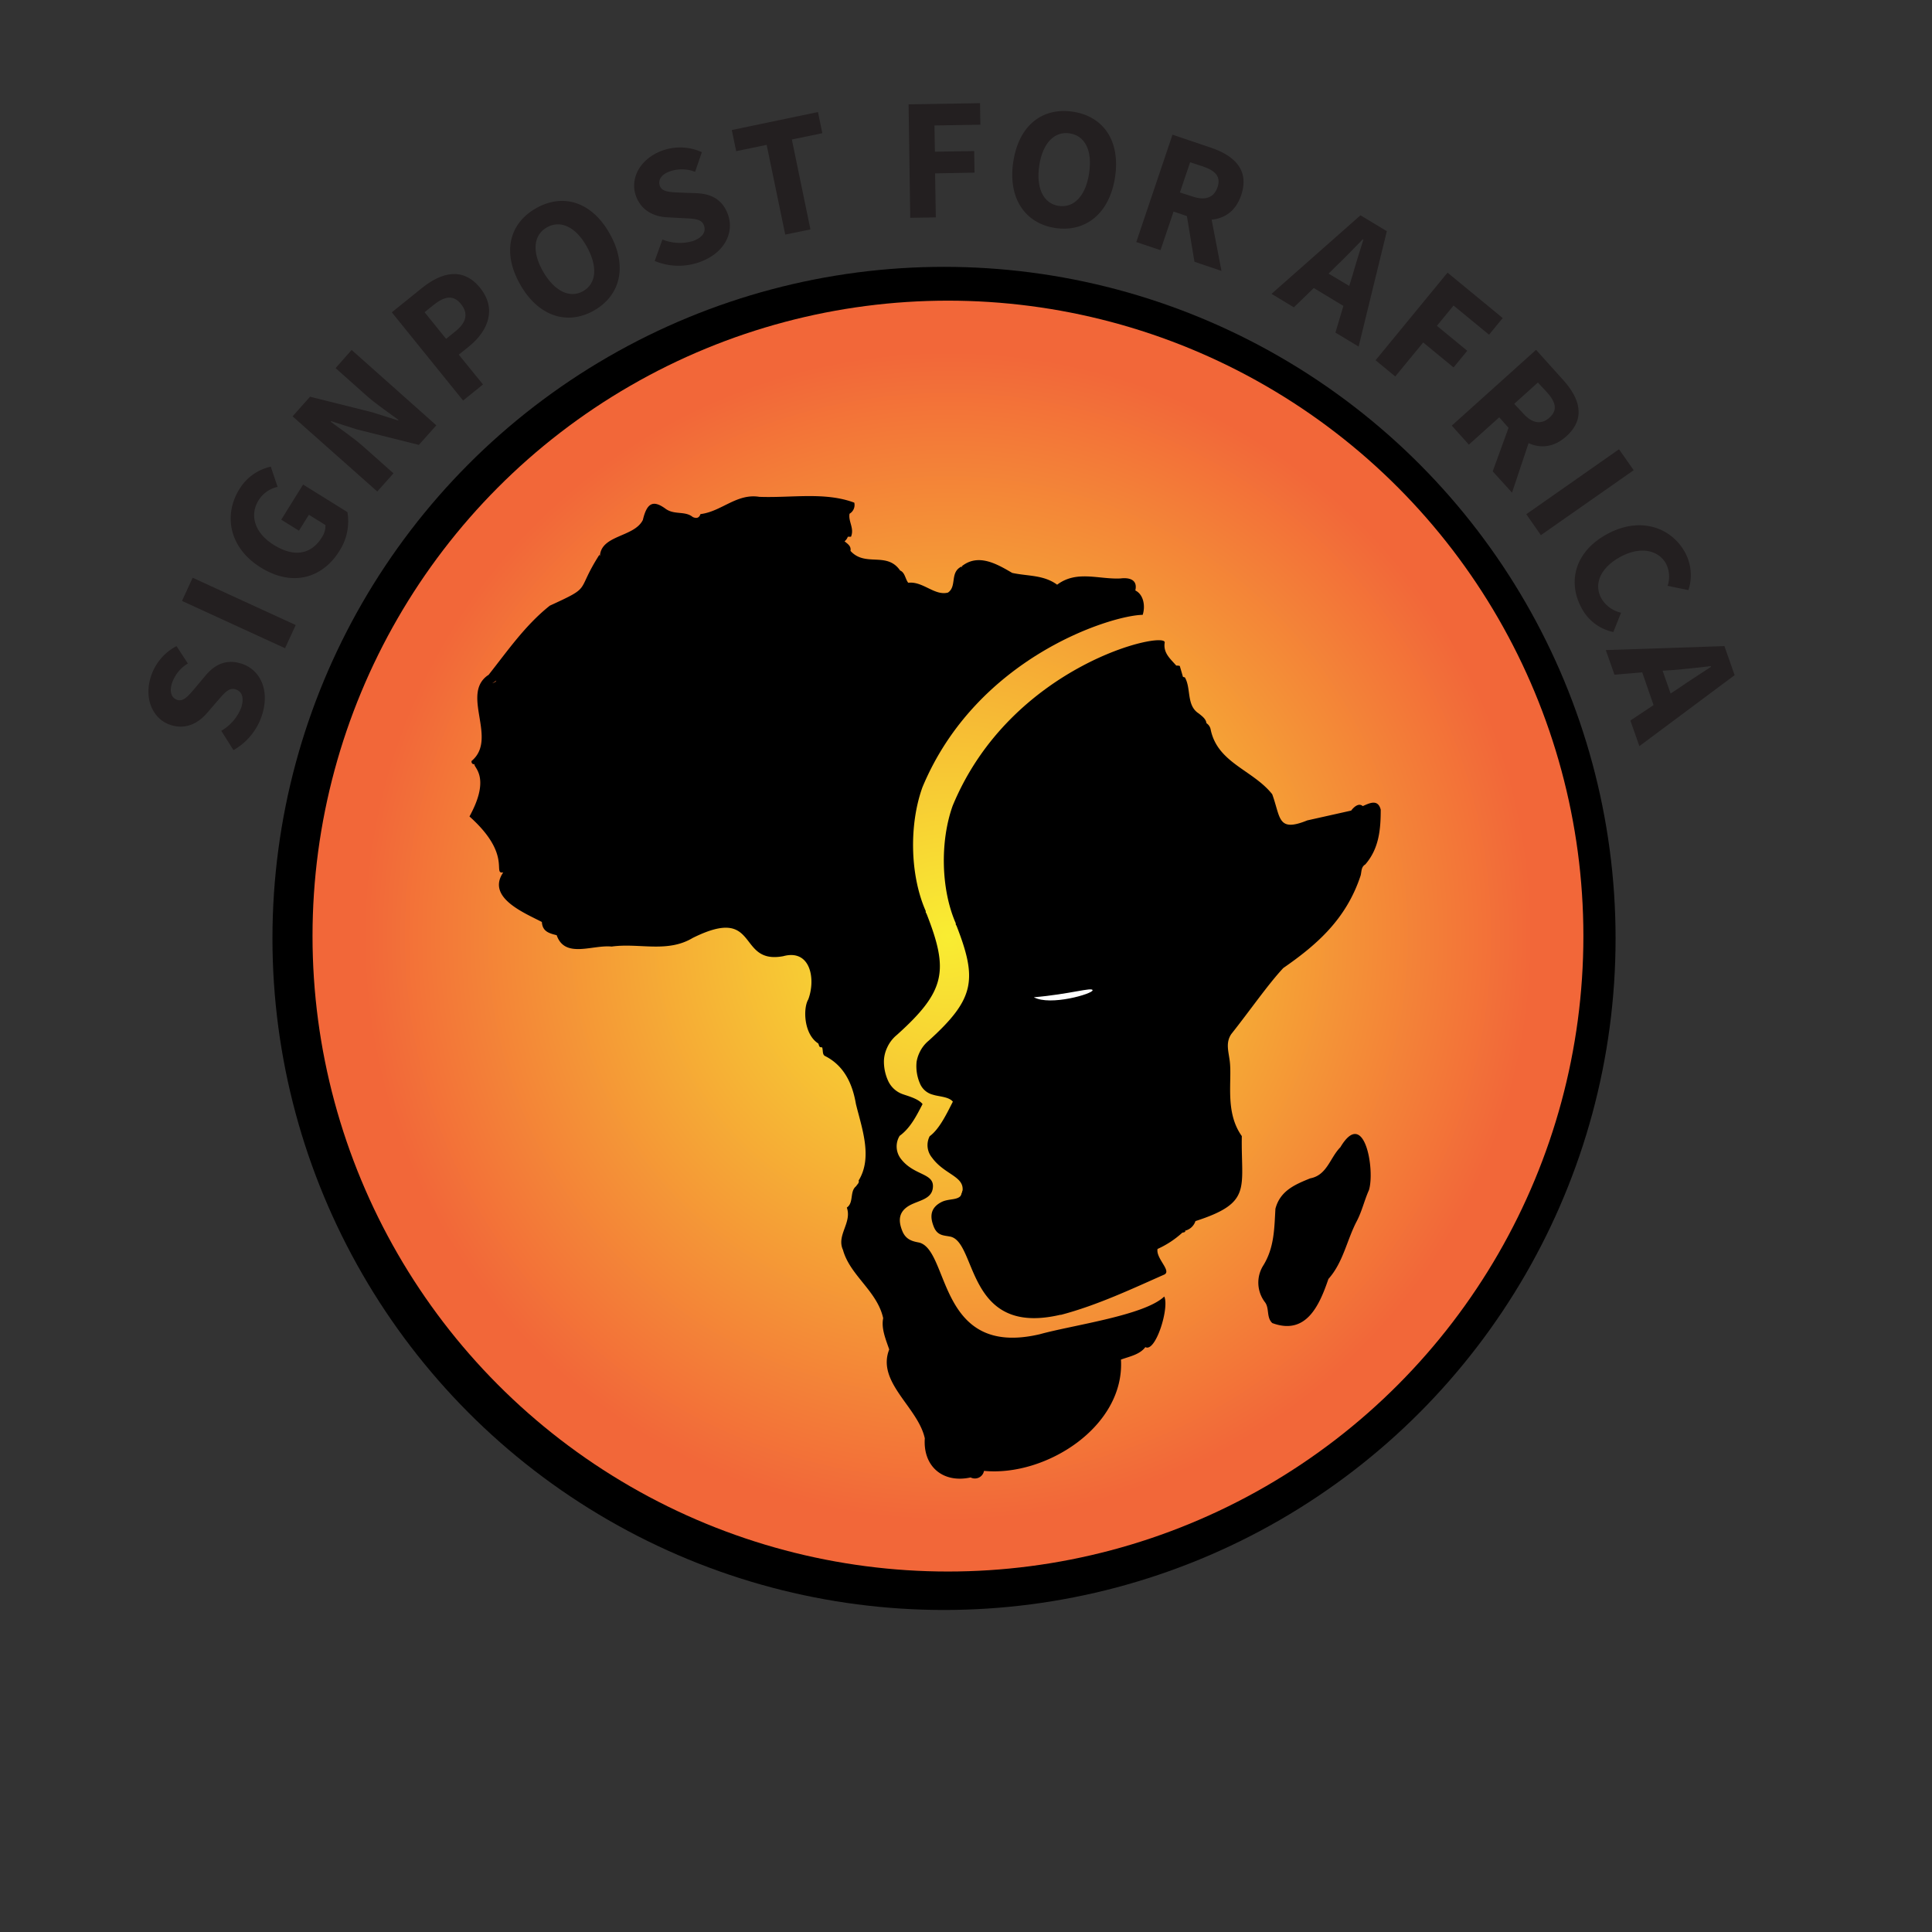 <svg id="Layer_1" data-name="Layer 1" xmlns="http://www.w3.org/2000/svg" xmlns:xlink="http://www.w3.org/1999/xlink" viewBox="0 0 500 500"><rect x="0" y="0" width="500" height="500" fill="#333333" stroke="none"/><defs><style>.cls-1{fill:#231f20;}.cls-2{fill:url(#radial-gradient);}.cls-3{fill:#fff;}</style><radialGradient id="radial-gradient" cx="245.33" cy="242.26" r="164.45" gradientUnits="userSpaceOnUse"><stop offset="0" stop-color="#f9ed32"/><stop offset="0.92" stop-color="#f26739"/></radialGradient></defs><circle cx="244.31" cy="242.86" r="173.8"/><path class="cls-1" d="M60.42,194.13l-3.16-5a11.91,11.91,0,0,0,5.15-5.95c.84-2.62.23-4.23-1.44-4.77s-2.82.83-4.64,2.94l-2.72,3.14c-2.09,2.49-5.37,4.46-9.44,3.14-4.62-1.5-7-6.8-5.09-12.62a13.55,13.55,0,0,1,6.6-7.8l2.94,4.5a9.48,9.48,0,0,0-4.1,5.06c-.71,2.18-.21,3.86,1.37,4.37s2.91-1.09,4.67-3.17l2.62-3.13c2.47-2.94,5.43-4.34,9.37-3.07,4.63,1.5,7.4,6.66,5.24,13.34A16,16,0,0,1,60.42,194.13Z"/><path class="cls-1" d="M47.1,155.52l2.76-6,26.67,12.24-2.76,6Z"/><path class="cls-1" d="M67.47,146.86c-8.25-5.13-9.65-13.63-5.51-20.28a12.7,12.7,0,0,1,8.12-5.81L71.84,126a7.77,7.77,0,0,0-4.91,3.46c-2.4,3.86-1.07,8.45,3.94,11.57s9.55,2.7,12.45-2a5.28,5.28,0,0,0,.9-3.15l-4.28-2.66-2.57,4.13-4.58-2.86,5.65-9.09,11.47,7.13a14.14,14.14,0,0,1-2.1,10.1C83.56,149.45,75.84,152.07,67.47,146.86Z"/><path class="cls-1" d="M75.72,107.75l4.52-5.08,16,4L103,108.8l.12-.13c-2.5-1.87-6-4.21-8.54-6.52l-7.73-6.88L91,90.57l21.92,19.5-4.52,5.07-16-4L85.71,109l-.12.14c2.6,1.95,5.88,4.15,8.47,6.45l7.77,6.91-4.19,4.7Z"/><path class="cls-1" d="M101.4,80.83l7.85-6.33c5-4,10.54-5.5,15,0,4.33,5.36,2.15,11-2.68,15l-2.84,2.29L125,99.5l-5.15,4.16ZM118,85.63c2.83-2.29,3.18-4.65,1.26-7s-4.17-2-7,.25l-2.38,1.92,5.57,6.9Z"/><path class="cls-1" d="M134.56,73.52c-4.69-8.36-2.67-15.79,4.24-19.67s14.32-1.69,19,6.63,2.8,16-4.11,19.9S139.25,81.88,134.56,73.52Zm17.3-9.71c-2.86-5.11-6.77-6.93-10.27-5s-4,6.25-1.11,11.35,6.91,7.17,10.4,5.21S154.75,69,151.86,63.81Z"/><path class="cls-1" d="M169.44,67.54l2-5.56a11.91,11.91,0,0,0,7.86.41c2.58-.93,3.48-2.41,2.88-4.06s-2.39-1.72-5.17-1.86l-4.15-.22c-3.25-.12-6.81-1.5-8.27-5.52-1.65-4.57,1.09-9.68,6.85-11.77a13.58,13.58,0,0,1,10.2.42l-1.75,5.09a9.48,9.48,0,0,0-6.51-.13c-2.16.78-3.17,2.2-2.61,3.77s2.65,1.62,5.37,1.74l4.08.15c3.83.14,6.76,1.62,8.17,5.51,1.65,4.57-.72,9.93-7.32,12.32A16.1,16.1,0,0,1,169.44,67.54Z"/><path class="cls-1" d="M198.41,37.49l-7.89,1.63-1.13-5.47L211.69,29l1.13,5.47-7.89,1.63,4.81,23.27-6.52,1.34Z"/><path class="cls-1" d="M235.14,27l18.49-.3.09,5.58-11.88.19.11,6.79,10.17-.16.09,5.58L242,44.87l.19,11.39-6.62.11Z"/><path class="cls-1" d="M262.25,41.77c1.47-9.47,7.65-14.06,15.48-12.85S290,36.44,288.57,45.87,280.88,60.2,273.06,59,260.78,51.24,262.25,41.77Zm19.61,3c.9-5.78-1.05-9.63-5-10.25s-7,2.47-7.89,8.25,1,9.9,5,10.51S281,50.65,281.86,44.82Z"/><path class="cls-1" d="M303.44,34.86l10,3.38c5.88,2,10,5.66,7.78,12.27-1.38,4.09-4.22,6-7.65,6.34l2.55,13.26-7-2.37-1.95-11.82-3.45-1.17-3.38,10-6.27-2.11Zm5.19,16c3.29,1.11,5.55.3,6.47-2.42s-.55-4.27-3.83-5.38L308,42l-2.64,7.81Z"/><path class="cls-1" d="M352.09,55.72l6.82,4.11-7.3,29.87-6-3.63,2.06-6.9L340,74.54l-5.15,5-5.78-3.49Zm-8.26,15.09L349.18,74l.82-2.66c.82-2.93,1.91-6.31,2.84-9.33l-.15-.09c-2.23,2.29-4.65,4.82-6.85,6.91Z"/><path class="cls-1" d="M374.62,70.56,388.9,82.31l-3.54,4.31-9.18-7.55-4.31,5.25,7.85,6.46-3.54,4.31-7.86-6.46-7.23,8.8L356,93.23Z"/><path class="cls-1" d="M397.53,90.54l7.07,7.86c4.15,4.62,5.95,9.84.77,14.51-3.21,2.89-6.64,3.19-9.78,1.78l-4.28,12.81-5-5.52,4.1-11.26L388,108l-7.86,7.07-4.42-4.92ZM394.2,107c2.32,2.58,4.69,3,6.83,1.06s1.61-4-.7-6.56L398,99l-6.12,5.51Z"/><path class="cls-1" d="M419,116.27l3.79,5.42L398.78,138.5,395,133.08Z"/><path class="cls-1" d="M416.07,138.14c8.58-4.58,16.61-1.57,20.11,5a12.37,12.37,0,0,1,.78,9.58l-5.38-1.11a7.47,7.47,0,0,0-.38-5.66c-1.88-3.53-6.53-4.68-11.73-1.9s-7.09,7-5.06,10.77a7.86,7.86,0,0,0,5.12,3.75l-2,5a12.08,12.08,0,0,1-8.29-6.34C405.75,150.71,407.38,142.79,416.07,138.14Z"/><path class="cls-1" d="M446.28,167.21l2.64,7.52L424.27,193.1l-2.33-6.62,6-4L425,174l-7.18.61-2.24-6.37Zm-16,6.37,2.07,5.9,2.32-1.53c2.49-1.73,5.5-3.64,8.13-5.38l-.06-.17c-3.17.35-6.65.76-9.68,1Z"/><circle class="cls-2" cx="245.33" cy="242.26" r="164.45"/><path d="M270.33,184.11c-1,.72-1.67,2.37-2.9,2.47-1,1-1.92,2.12-2.83,3.21.88-.72,1.74-1.62,2.33-2.06,1,.21,4.17,0,3.91-1.17,1.07-.94.67-1.73.27-2.5A1.57,1.57,0,0,1,270.33,184.11Z"/><path d="M246.58,273.49c2.66-2.31,2.94-4.43,2.33-6.43-2.44,2.89-4.55,6.53-4.6,9.34A9.84,9.84,0,0,1,246.58,273.49Z"/><path d="M248.09,291.17c-.65,1.58-.57,3.38,2.17,6C251,295.74,250.85,293.92,248.09,291.17Z"/><path d="M269.09,345.3c-26.37,6.17-23.29-21.49-31.14-23.71-1.49-.3-3.45-.57-4.43-3s-1.21-5,2.06-6.73c2.34-1.21,5.33-1.54,5.8-4.18.76-4.26-4.88-3.2-8.35-7.94a5.23,5.23,0,0,1-.2-5.79h0c2.78-2,4.4-5.27,5.93-8.22-1.11-1.36-3.54-2-5.09-2.54a6.55,6.55,0,0,1-3.78-3.38,12,12,0,0,1-1.13-5.34,8.72,8.72,0,0,1,.79-3.25,9.1,9.1,0,0,1,2.58-3.4c12.63-11.35,13.43-16.62,7.69-31.27-.12-.31-.34-.43-.22-.73-4.14-9.35-4.33-22.49-.87-32.09h0c14-33.61,48.77-44.48,57-44.61.74-2.31.21-5.28-1.91-6.31.66-2.79-1.54-3.39-3.83-3.11-5.62.29-11.32-2.2-16.4,1.62-3.55-2.59-7.57-2.17-11.63-3.05-4-2.35-8.82-5.13-13.08-1.7a1.22,1.22,0,0,0,.19.12,1.37,1.37,0,0,0-.2.13l0-.22c-3.15,1.49-1.14,5.14-3.54,6.76-3.45.91-6.5-3-10.28-2.54-.79-1-.83-2.64-2.1-3.17-3.44-5-9-.81-12.85-5.08.24-1.25-.74-1.81-1.53-2.48a2.67,2.67,0,0,0,.85-1.19l.82,0c.91-2.22-.75-3.93-.38-5.95a2.62,2.62,0,0,0,1.23-2.86c-7.57-2.85-16.26-1.19-24.59-1.51-5.84-.94-9.76,3.8-15.22,4.47-.37,1.1-1.12,1.15-2,.75-2-1.64-4.72-.47-7-2.11-3.3-2.43-4.87-1.49-5.91,2.88-2.23,4.49-10.83,3.84-11.11,9.36-.05-.12-.1-.23-.14-.35-6.3,9.85-1.56,8-12.82,13.16-6.4,5.08-11,11.79-15.92,18l-.08,0c-7.11,4.92,2.5,16.27-4.09,22.06-.46.23,0,1.22.63.93-.63.71,4.44,3.05-1.34,13.57,11.2,10,5.81,15,8.74,14.47-4.43,6.51,5.46,10.47,10,12.84.14,2.45,1.84,2.92,3.83,3.42,2.14,6.14,9.26,2.42,14.22,2.94,7.08-1,14.38,1.73,21-2.24,17.47-8.67,11.23,7,23.41,4.73,7.06-1.93,8.46,5.92,6.48,11.19-1.38,2.3-1.18,9,2.59,11.4.3.67.12,1,1,1,.28.75,0,1.87.74,2.24,4.74,2.39,7.05,6.83,8,12.41,1.52,6.24,4.39,13.82.71,19.81.2.66-.36.95-.64,1.47-1.75,1.35-.54,4.25-2.42,5.54,1.39,3.92-2.74,7.16-1,10.95,1.84,6.67,8.85,10.61,10.41,17.68-.56,2.69.73,5.63,1.56,8.09-3.34,8.48,7.44,14.91,9.21,23-.51,7.27,4.71,11.7,11.85,10.12a2.4,2.4,0,0,0,3.47-1.7c16,1.55,36.48-11.49,35.44-28.8,2.2-.81,4.84-1.26,6.32-3.23,2.64,1.49,6.26-10.2,4.89-13.09C296.14,340.46,277.69,342.91,269.09,345.3ZM127.48,176.85l.06-.1a10.18,10.18,0,0,0,.89-.62C128.3,176.56,127.78,176.6,127.48,176.85Z"/><path d="M251.33,315.49c.5-1.9,1.06-3.27-.05-5.67-.83-.6-1.54-1.16-2.15-1.69C248.19,310.23,248.27,312.63,251.33,315.49Z"/><path d="M354.28,308c-1.16,2.57-1.8,5.45-3.13,8-2.6,4.92-3.5,10.68-7.36,15-2.35,6.91-5.79,14.64-14.52,11.41-1.59-1.47-.68-3.84-1.92-5.43a8.33,8.33,0,0,1-.47-9.39c2.94-4.68,2.9-9.69,3.2-14.77,1.23-4.68,5.11-6.28,9-7.86,4.38-.82,5.11-5.34,7.81-8.06C353.13,286.43,355.89,302.83,354.28,308ZM274.49,340.3c9.6-2.51,19-7,26.78-10.42,2.09-.92-2.17-4.16-1.7-6.65A24.44,24.44,0,0,0,306,319c.62-.07.85-.23.7-.5a3.72,3.72,0,0,0,2.68-2.48c14.83-4.79,11.76-8.43,12-22-4.48-6.28-2.45-14.32-3.13-19.48-.34-2.62-1.07-4.7.4-6.92,4.77-6,9.53-12.9,13.47-17.1,8.66-6,16.29-12.64,20-23.91.29-1,.09-2.23,1.21-2.89,3.56-4.09,4-9.07,4-14.18-.73-2.87-3-1.64-4.65-.92-1.07-.94-2.35.29-3,1.16l-11.36,2.54c-7.76,3.15-6.86-.73-9.07-6.77-5-6.31-14.23-8.09-15.95-16.85a2.53,2.53,0,0,0-1.07-1.54c-.13-1.12-1.16-1.84-2-2.52-3.25-2.07-1.91-6.46-3.59-9.34a3.17,3.17,0,0,1-.49-.13c-.27-.94-.55-1.88-.82-2.82a2.54,2.54,0,0,0-.91-.09h0c-1.49-1.73-3.42-3.24-3-5.94.66-3.28-39.7,5.53-54.87,42.21m0,0h0c-3.26,9.11-3.08,21.58.82,30.46-.11.28.1.4.21.68,5.41,13.91,4.65,18.9-7.25,29.67a8.79,8.79,0,0,0-2.33,3,9.08,9.08,0,0,0-.79,2.48,11.27,11.27,0,0,0,1,5.87,4.93,4.93,0,0,0,3.28,2.63c1.45.48,4.07.49,5.11,1.79-1.44,2.79-3.42,7.07-6,8.94a5.06,5.06,0,0,0,.61,5.55c3.27,4.5,8.57,4.8,7.86,8.84-.45,2.5-3.25,1.52-5.46,2.67-3.08,1.6-2.87,4.08-1.94,6.39s2.59,2.2,4,2.49c7.33.91,4,26.12,28.81,20.26"/><path class="cls-3" d="M267.56,258.09c9.33-.79,15.22-2.71,15.2-1.8S271.83,260.4,267.56,258.09Z"/></svg>